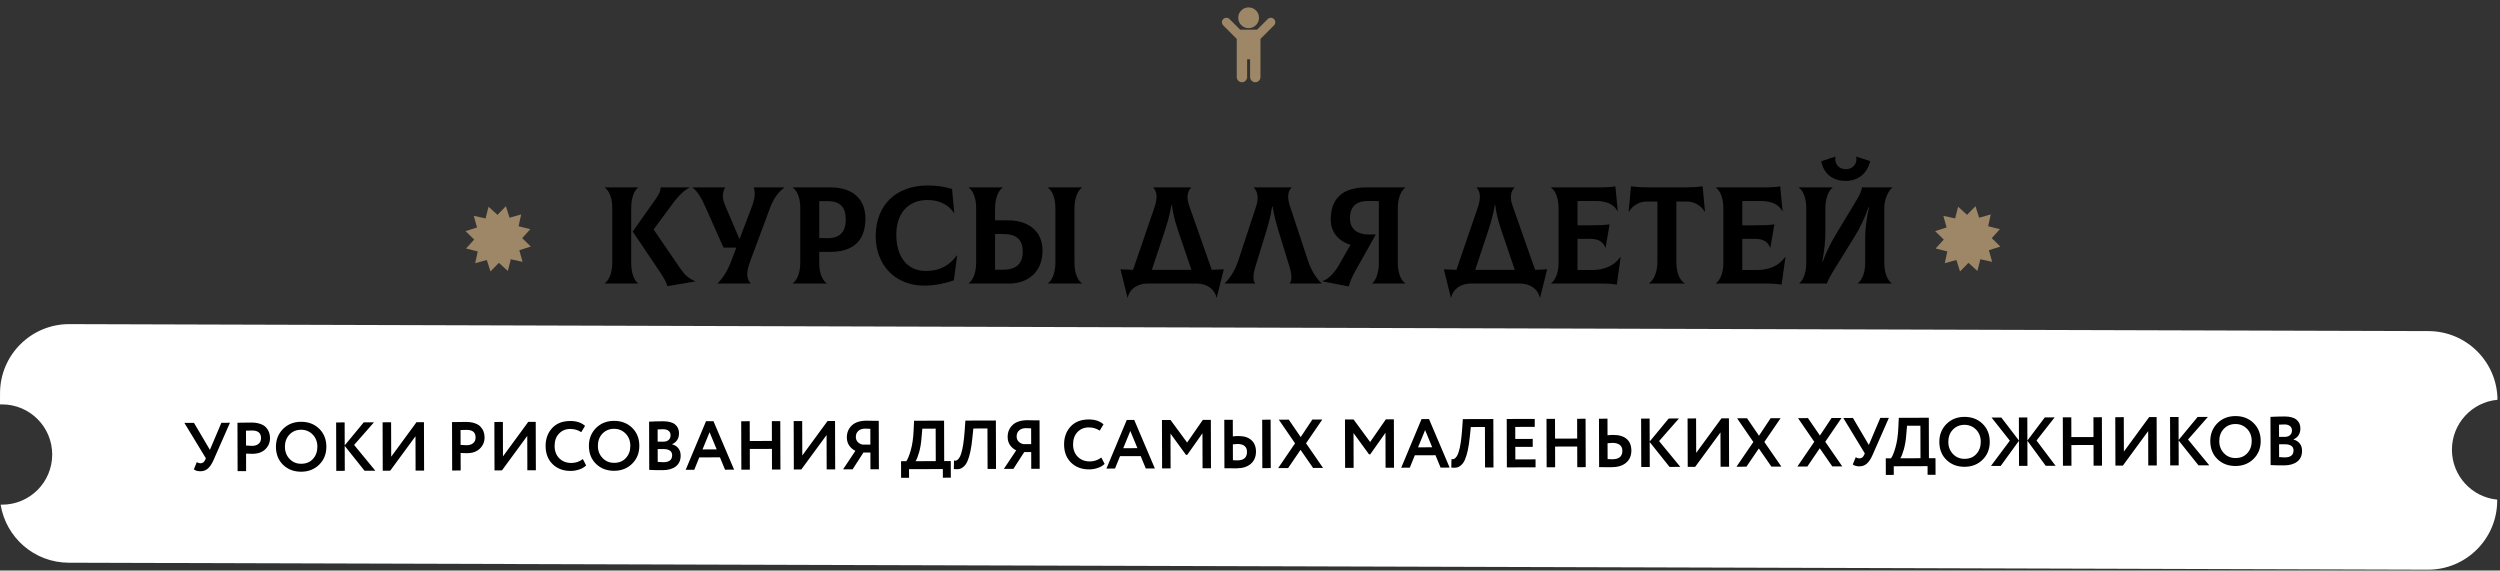 <?xml version="1.0" encoding="UTF-8"?> <svg xmlns="http://www.w3.org/2000/svg" width="723" height="165" viewBox="0 0 723 165" fill="none"><rect x="0" y="0" width="723" height="165" fill="#333333" stroke="none"/> <path d="M182.544 76.04C182.544 79.32 183.584 81.24 184.504 81.92V82H174.904V81.92C175.904 81.24 177.064 79.28 177.064 76V60.04C177.064 56.88 175.944 54.96 174.904 54.28V54.2H184.504V54.28C183.584 54.96 182.544 56.92 182.544 60.2V76.04ZM196.624 77.48C197.984 79.48 199.104 80.52 201.064 81.32V81.4L193.024 82.76C192.784 81.84 191.984 80.32 191.064 78.96L182.984 66.96L189.744 57.4C190.744 55.96 191.104 54.96 191.064 54.2H199.384V54.28C197.704 55.08 195.944 56.96 194.664 58.72L189.024 66.36L196.624 77.48ZM218.028 54.2H226.788V54.28C224.788 55.8 223.588 57.72 222.668 60.2L217.028 75.36C215.788 78.68 215.788 80.48 217.068 81.92V82H207.548V81.92C209.028 80.44 210.308 78.56 211.428 75.6L212.948 71.6H209.228L203.988 59.8C202.828 57.24 201.788 55.4 200.308 54.28V54.2H209.668V54.28C208.788 55.96 208.828 57.4 209.868 59.8L213.868 69.16L217.428 59.8C218.308 57.48 218.468 55.96 218.028 54.2ZM240.199 54.2C246.559 54.2 250.279 57.48 250.279 63.24C250.279 69.76 246.559 72.84 240.199 72.84H236.919V76.16C236.919 79.32 238.039 81.24 239.079 81.92V82H229.279V81.92C230.279 81.24 231.439 79.28 231.439 76V60.04C231.439 56.88 230.319 54.96 229.279 54.28V54.2H240.199ZM239.279 68.88C242.959 68.92 244.599 66.96 244.599 63.52C244.599 59.84 242.919 58.16 239.279 58.16H236.919V68.84L239.279 68.88ZM267.33 82.6C258.69 82.6 253.25 76.48 253.25 68.28C253.25 59.28 259.17 53.64 268.29 53.64C270.85 53.64 273.01 53.96 275.33 54.64L275.97 61.56L275.89 61.6C274.25 59.04 271.33 57.84 268.25 57.84C262.61 57.84 259.21 61.72 259.21 67.88C259.21 74 262.17 78.36 267.73 78.36C272.05 78.36 274.65 76.6 276.73 73.88L276.81 73.92L275.85 81.08C273.81 81.8 270.69 82.6 267.33 82.6ZM291.539 63.72C297.379 63.72 301.499 66.8 301.499 72.48C301.499 78.76 297.139 82 291.899 82H280.139V81.92C281.139 81.24 282.299 79.28 282.299 76V60.04C282.299 56.88 281.179 54.96 280.139 54.28V54.2H289.939V54.28C288.939 54.96 287.779 56.92 287.779 60.2V63.72H291.539ZM312.899 54.28C311.899 54.96 310.739 56.92 310.739 60.2V76C310.739 79.32 311.859 81.24 312.899 81.92V82H303.059V81.92C304.059 81.24 305.219 79.28 305.219 76V60.2C305.219 56.88 304.099 54.96 303.059 54.28V54.2H312.899V54.28ZM290.099 78C293.979 78 295.779 76.16 295.779 72.8C295.779 69.32 293.979 67.68 290.099 67.68H287.779V78H290.099ZM350.44 78.04C351.6 78 352.76 77.96 353.92 77.88L351.88 86.08H351.8C351.28 83.6 349.04 82 346.04 82H331.92C328.92 82 326.64 83.6 326.16 86.08H326.08L324.04 77.88C325.28 77.96 326.48 78 327.68 78.04L333.92 59.84C334.88 57.04 334.48 55.16 333.52 54.28V54.2H344.48V54.28C343.48 55.16 343.04 57 343.88 59.4L350.44 78.04ZM336.44 68.04L333.12 78.04H344.56L341.16 68.04C340.28 65.44 339.32 62.72 338.92 59.32H338.76C338.24 62.72 337.32 65.36 336.44 68.04ZM354.166 82V81.92C355.286 80.96 357.046 78.6 358.086 75.44L363.286 59.64C364.086 57.24 363.686 55.24 362.606 54.28V54.2H373.526V54.28C372.486 55.16 372.206 57.08 373.006 59.48L378.286 75.44C379.326 78.6 381.086 80.96 382.206 81.92V82H372.966V81.92C373.526 81.4 373.766 79.84 372.886 77L370.126 68.04C369.286 65.28 368.486 62.56 368.046 59.76H367.886C367.526 62.56 366.686 65.28 365.846 68.04L363.086 77C362.206 79.84 362.446 81.44 363.006 81.92V82H354.166ZM406.406 54.28C405.406 54.96 404.246 56.92 404.246 60.2V76C404.246 79.32 405.366 81.24 406.406 81.92V82H396.846V81.92C397.726 81.24 398.766 79.28 398.766 76V58.16L395.726 58.12C392.326 58.08 390.406 59.68 390.406 63.12C390.406 66.04 392.326 67.8 395.726 67.8H397.886L391.966 78.36C390.966 80.16 390.446 81.44 390.046 82.84L382.446 81.36V81.28C384.006 80.84 385.806 79.08 387.126 76.8L390.566 70.8C387.046 69.72 384.846 67.08 384.846 63.48C384.846 57.44 388.286 54.2 395.046 54.2H406.406V54.28ZM443.955 78.04C445.115 78 446.275 77.96 447.435 77.88L445.395 86.08H445.315C444.795 83.6 442.555 82 439.555 82H425.435C422.435 82 420.155 83.6 419.675 86.08H419.595L417.555 77.88C418.795 77.96 419.995 78 421.195 78.04L427.435 59.84C428.395 57.04 427.995 55.16 427.035 54.28V54.2H437.995V54.28C436.995 55.16 436.555 57 437.395 59.4L443.955 78.04ZM429.955 68.04L426.635 78.04H438.075L434.675 68.04C433.795 65.44 432.835 62.72 432.435 59.32H432.275C431.755 62.72 430.835 65.36 429.955 68.04ZM468.616 74.32L468.696 74.36L467.576 82.32C466.096 82.08 465.056 82 462.696 82H448.576V81.92C449.576 81.24 450.736 79.28 450.736 76V60.2C450.736 56.88 449.616 54.96 448.576 54.28V54.2H462.936C464.536 54.2 466.296 54.08 467.176 53.88L467.856 61.04L467.776 61.08C466.816 59.12 464.616 58.12 461.496 58.12H456.216V65.16H459.256C462.576 65.16 463.696 65.12 465.496 64.88L464.336 71.6H464.256C463.576 69.8 462.136 69.08 459.896 69.08H456.216V78.08H460.576C464.096 78.08 466.896 76.76 468.616 74.32ZM492.401 53.88L493.081 61.2L493.001 61.24C492.081 59.64 490.201 58.28 487.801 58.28H484.801V75.68C484.801 79.12 485.921 81.24 487.241 81.92V82H476.881V81.92C478.041 81.24 479.321 79.08 479.321 75.68V58.28H476.281C473.881 58.28 472.001 59.64 471.081 61.24L471.001 61.2L471.681 53.88C473.521 54.12 475.201 54.2 477.161 54.2H486.921C488.881 54.2 490.561 54.12 492.401 53.88ZM516.273 74.32L516.353 74.36L515.233 82.32C513.753 82.08 512.713 82 510.353 82H496.233V81.92C497.233 81.24 498.393 79.28 498.393 76V60.2C498.393 56.88 497.273 54.96 496.233 54.28V54.2H510.593C512.193 54.2 513.953 54.08 514.833 53.88L515.513 61.04L515.433 61.08C514.473 59.12 512.273 58.12 509.153 58.12H503.873V65.16H506.913C510.233 65.16 511.353 65.12 513.153 64.88L511.993 71.6H511.913C511.233 69.8 509.793 69.08 507.553 69.08H503.873V78.08H508.233C511.753 78.08 514.553 76.76 516.273 74.32ZM533.777 52.32C529.817 52.32 527.337 50 526.697 46.64L530.777 45.28L530.817 45.36C530.457 46.8 531.377 48.92 533.777 48.92C536.257 48.92 537.177 46.88 536.817 45.36L536.857 45.28L540.857 46.6C540.017 50 537.577 52.32 533.777 52.32ZM520.337 82V81.92C521.257 81.24 522.377 79.28 522.377 76V60.2C522.377 56.88 521.257 54.96 520.217 54.28V54.2H529.977V54.28C529.057 54.96 527.897 56.92 527.897 60.2V67.24C527.897 69.52 527.657 72.08 527.017 75.64H527.177C528.377 72.2 529.977 69.4 531.057 67.6L536.817 58.04C538.137 55.84 538.377 55 538.457 54.2H547.297V54.28C546.377 54.76 544.937 57.44 544.937 60V76C544.937 79.32 546.057 81.24 547.097 81.92V82H537.257V81.92C538.257 81.24 539.417 79.28 539.417 76V68.8C539.417 66.32 539.777 63.24 540.537 59.92H540.377C539.257 63.16 537.857 66 536.337 68.44L530.297 78.2C529.497 79.48 528.737 80.92 528.297 82H520.337Z" fill="black"></path> <path d="M368.438 7.339L364.528 11.25V22.285C364.528 22.696 364.38 23.049 364.086 23.343C363.791 23.638 363.438 23.785 363.028 23.785C362.617 23.785 362.264 23.638 361.97 23.343C361.675 23.049 361.528 22.696 361.528 22.285V17.143H360.67V22.285C360.67 22.696 360.523 23.049 360.229 23.343C359.934 23.638 359.581 23.785 359.17 23.785C358.76 23.785 358.407 23.638 358.112 23.343C357.818 23.049 357.67 22.696 357.67 22.285V11.25L353.76 7.339C353.51 7.089 353.385 6.785 353.385 6.428C353.385 6.071 353.51 5.768 353.76 5.518C354.01 5.268 354.313 5.143 354.67 5.143C355.028 5.143 355.331 5.268 355.581 5.518L358.635 8.571H363.563L366.617 5.518C366.867 5.268 367.17 5.143 367.528 5.143C367.885 5.143 368.188 5.268 368.438 5.518C368.688 5.768 368.813 6.071 368.813 6.428C368.813 6.785 368.688 7.089 368.438 7.339ZM364.099 5.143C364.099 5.973 363.807 6.681 363.222 7.265C362.637 7.85 361.929 8.143 361.099 8.143C360.269 8.143 359.561 7.85 358.976 7.265C358.391 6.681 358.099 5.973 358.099 5.143C358.099 4.312 358.391 3.605 358.976 3.02C359.561 2.435 360.269 2.143 361.099 2.143C361.929 2.143 362.637 2.435 363.222 3.02C363.807 3.605 364.099 4.312 364.099 5.143Z" fill="#9D8767"></path> <path d="M566.287 59.786L568.867 62.134L571.303 59.637L572.364 62.96L575.722 62.017L574.979 65.425L578.36 66.287L576.012 68.867L578.508 71.303L575.185 72.364L576.129 75.722L572.721 74.979L571.859 78.359L569.279 76.012L566.842 78.508L565.782 75.185L562.423 76.129L563.166 72.721L559.786 71.859L562.134 69.279L559.637 66.842L562.961 65.782L562.017 62.423L565.425 63.166L566.287 59.786Z" fill="#9D8767"></path> <path d="M141.287 59.786L143.867 62.134L146.303 59.637L147.364 62.96L150.722 62.017L149.979 65.425L153.36 66.287L151.012 68.867L153.508 71.303L150.185 72.364L151.129 75.722L147.721 74.979L146.859 78.359L144.279 76.012L141.842 78.508L140.782 75.185L137.423 76.129L138.166 72.721L134.786 71.859L137.134 69.279L134.637 66.842L137.961 65.782L137.017 62.423L140.425 63.166L141.287 59.786Z" fill="#9D8767"></path> <path fill-rule="evenodd" clip-rule="evenodd" d="M0.01 113.677C0.042 102.632 9.023 93.704 20.069 93.736L702.334 95.753C713.314 95.786 722.202 104.661 722.274 115.618C714.887 116.287 709.099 122.497 709.099 130.058C709.099 137.591 714.843 143.782 722.19 144.491L722.189 144.812C722.156 155.858 713.175 164.786 702.13 164.753L19.865 162.736C9.932 162.707 1.711 155.441 0.18 145.945C0.319 145.949 0.459 145.951 0.599 145.951C8.607 145.951 15.099 139.459 15.099 131.451C15.099 123.443 8.607 116.951 0.599 116.951C0.398 116.951 0.199 116.955 0 116.963L0.01 113.677Z" fill="white"></path> <path d="M64.022 122.269L66.502 122.262L61.774 133.016C61.284 134.137 60.733 134.966 60.121 135.501C59.523 136.023 58.81 136.285 57.984 136.287C57.157 136.29 56.516 136.105 56.062 135.733L56.916 133.65C57.263 133.876 57.61 133.988 57.957 133.987C58.583 133.985 59.042 133.657 59.334 133.003L59.532 132.523L53.322 122.301L56.102 122.293L60.705 130.099L64.022 122.269ZM71.161 131.188L71.176 136.248L68.716 136.255L68.674 122.256C69.261 122.254 69.894 122.245 70.574 122.23C71.268 122.215 71.961 122.206 72.654 122.204C73.641 122.201 74.495 122.325 75.215 122.576C75.95 122.814 76.517 123.152 76.918 123.591C77.32 124.017 77.614 124.489 77.803 125.009C77.991 125.515 78.086 126.074 78.088 126.688C78.091 127.954 77.641 129.029 76.737 129.912C75.846 130.794 74.594 131.238 72.981 131.243C72.168 131.245 71.561 131.227 71.161 131.188ZM72.901 124.503L71.141 124.548L71.154 128.848C71.861 128.913 72.441 128.944 72.894 128.943C73.681 128.941 74.307 128.746 74.772 128.358C75.251 127.969 75.49 127.409 75.488 126.675C75.483 125.222 74.621 124.498 72.901 124.503ZM79.803 129.223C79.797 127.183 80.472 125.467 81.828 124.077C83.211 122.686 84.956 121.987 87.062 121.981C89.169 121.975 90.911 122.636 92.288 123.966C93.679 125.308 94.377 127.046 94.383 129.18C94.39 131.273 93.701 133.002 92.319 134.366C90.936 135.73 89.198 136.415 87.105 136.421C84.998 136.427 83.256 135.766 81.879 134.437C80.502 133.107 79.81 131.369 79.803 129.223ZM82.403 129.215C82.408 130.628 82.858 131.8 83.754 132.731C84.65 133.662 85.765 134.125 87.098 134.121C88.538 134.117 89.677 133.647 90.514 132.711C91.365 131.775 91.788 130.601 91.784 129.187C91.779 127.761 91.323 126.582 90.413 125.651C89.504 124.734 88.389 124.277 87.069 124.281C85.722 124.285 84.604 124.748 83.713 125.671C82.836 126.594 82.399 127.775 82.403 129.215ZM99.711 136.164L97.251 136.171L97.21 122.171L99.669 122.164L99.689 128.804L105.189 122.148L108.149 122.139L102.409 128.676L108.551 136.138L105.431 136.147L99.689 128.944L99.711 136.164ZM120.159 126.163L112.848 136.125L110.688 136.131L110.647 122.131L113.107 122.124L113.136 132.084L120.447 122.103L122.607 122.096L122.648 136.096L120.188 136.103L120.159 126.163ZM133.211 131.005L133.226 136.065L130.766 136.072L130.725 122.072C131.312 122.07 131.945 122.062 132.625 122.047C133.318 122.031 134.012 122.022 134.705 122.02C135.692 122.017 136.545 122.142 137.266 122.393C138 122.631 138.568 122.969 138.969 123.408C139.37 123.833 139.665 124.306 139.853 124.825C140.041 125.331 140.136 125.891 140.138 126.504C140.142 127.771 139.692 128.846 138.788 129.728C137.897 130.611 136.645 131.055 135.032 131.059C134.218 131.062 133.612 131.044 133.211 131.005ZM134.952 124.32L133.192 124.365L133.204 128.665C133.911 128.729 134.491 128.761 134.945 128.76C135.731 128.757 136.358 128.562 136.823 128.174C137.302 127.786 137.54 127.225 137.538 126.492C137.534 125.039 136.672 124.315 134.952 124.32ZM152.483 126.068L145.172 136.029L143.012 136.036L142.971 122.036L145.431 122.029L145.46 131.989L152.771 122.007L154.931 122.001L154.972 136.001L152.512 136.008L152.483 126.068ZM168.563 132.76L169.508 134.598C169.069 135.066 168.437 135.447 167.611 135.743C166.799 136.039 165.939 136.188 165.033 136.191C162.899 136.197 161.158 135.542 159.807 134.226C158.47 132.91 157.798 131.165 157.791 128.992C157.785 126.912 158.414 125.184 159.676 123.807C160.925 122.443 162.677 121.758 164.93 121.751C166.717 121.746 168.138 122.215 169.194 123.158L168.1 124.982C167.151 124.358 166.097 124.048 164.937 124.051C163.604 124.055 162.512 124.505 161.661 125.401C160.81 126.297 160.387 127.491 160.391 128.984C160.396 130.451 160.846 131.636 161.742 132.54C162.651 133.444 163.819 133.894 165.246 133.89C166.473 133.887 167.578 133.51 168.563 132.76ZM170.311 128.955C170.305 126.915 170.98 125.2 172.336 123.809C173.718 122.418 175.463 121.72 177.57 121.714C179.676 121.707 181.418 122.369 182.795 123.698C184.186 125.041 184.885 126.779 184.891 128.912C184.897 131.005 184.209 132.734 182.826 134.098C181.444 135.462 179.706 136.147 177.612 136.154C175.506 136.16 173.764 135.498 172.386 134.169C171.009 132.84 170.317 131.102 170.311 128.955ZM172.911 128.947C172.915 130.361 173.365 131.533 174.261 132.463C175.157 133.394 176.272 133.858 177.605 133.854C179.045 133.849 180.184 133.379 181.021 132.443C181.872 131.508 182.295 130.333 182.291 128.92C182.287 127.493 181.83 126.314 180.92 125.384C180.011 124.466 178.896 124.01 177.576 124.014C176.23 124.018 175.111 124.481 174.22 125.404C173.343 126.326 172.907 127.507 172.911 128.947ZM187.758 135.884L187.717 121.944C189.157 121.873 190.503 121.835 191.757 121.832C193.303 121.827 194.458 122.13 195.219 122.741C195.981 123.353 196.364 124.198 196.367 125.278C196.371 126.785 195.708 127.847 194.376 128.464L194.376 128.504C195.137 128.702 195.738 129.08 196.18 129.639C196.621 130.184 196.844 130.89 196.846 131.757C196.85 133.117 196.387 134.158 195.455 134.881C194.524 135.604 193.259 135.967 191.659 135.972C190.059 135.977 188.758 135.947 187.758 135.884ZM191.94 129.871L190.2 129.876L190.211 133.576C190.838 133.641 191.378 133.673 191.832 133.672C193.538 133.666 194.39 132.991 194.386 131.644C194.384 131.057 194.169 130.618 193.742 130.326C193.314 130.02 192.714 129.869 191.94 129.871ZM191.724 124.132C191.137 124.134 190.624 124.155 190.184 124.196L190.194 127.736L191.854 127.731C192.481 127.73 192.98 127.568 193.353 127.247C193.738 126.926 193.93 126.465 193.929 125.865C193.927 125.305 193.732 124.879 193.345 124.587C192.957 124.282 192.417 124.13 191.724 124.132ZM200.782 135.865L198.302 135.872L204.18 121.815L206.34 121.809L212.302 135.831L209.682 135.839L208.211 132.263L202.231 132.281L200.782 135.865ZM207.265 129.966L205.21 124.992L203.165 129.978L207.265 129.966ZM225.699 135.791L223.259 135.799L223.241 129.819L216.841 129.838L216.859 135.818L214.399 135.825L214.357 121.825L216.817 121.818L216.834 127.538L223.234 127.519L223.217 121.799L225.657 121.791L225.699 135.791ZM239.045 125.812L231.735 135.774L229.575 135.78L229.533 121.78L231.993 121.773L232.023 131.733L239.333 121.751L241.493 121.745L241.534 135.745L239.074 135.752L239.045 125.812ZM254.174 135.707L251.734 135.714L251.72 130.874L249.7 130.88L246.574 135.73L243.814 135.738L247.379 130.387C246.631 130.016 246.029 129.498 245.574 128.833C245.132 128.167 244.91 127.395 244.907 126.515C244.903 125.115 245.379 123.96 246.337 123.05C247.294 122.128 248.733 121.663 250.653 121.658C250.679 121.658 251.266 121.669 252.413 121.692C253 121.704 253.573 121.709 254.133 121.707L254.174 135.707ZM249.473 128.581L251.713 128.575L251.7 124.015C251.02 123.977 250.506 123.958 250.16 123.959C249.36 123.961 248.714 124.183 248.221 124.625C247.743 125.066 247.504 125.64 247.507 126.347C247.508 126.934 247.69 127.426 248.051 127.825C248.425 128.211 248.899 128.463 249.473 128.581ZM262.897 138.181L260.597 138.188L260.582 133.388L262.082 133.384C262.481 132.916 262.911 131.881 263.373 130.28C263.848 128.639 264.129 126.704 264.216 124.478L264.348 121.677L273.028 121.651L273.062 133.351L274.962 133.346L274.977 138.146L272.677 138.153L272.669 135.653L262.889 135.681L262.897 138.181ZM266.735 123.97L266.522 126.411C266.407 128.091 266.164 129.565 265.795 130.833C265.412 132.154 265.075 133.002 264.782 133.376L270.622 133.359L270.595 123.959L266.735 123.97ZM288.048 135.607L285.608 135.614L285.573 123.914L281.493 123.926L281.221 126.567C281.066 128.168 280.863 129.535 280.613 130.669C280.363 131.803 280.086 132.711 279.781 133.392C279.476 134.072 279.111 134.594 278.686 134.955C278.273 135.316 277.841 135.544 277.388 135.639C276.948 135.72 276.435 135.721 275.848 135.643L275.901 133.203C276.194 133.242 276.434 133.228 276.62 133.161C276.807 133.094 277.026 132.906 277.279 132.599C277.558 132.251 277.783 131.791 277.955 131.217C278.43 129.789 278.777 127.528 278.995 124.434L279.186 121.633L288.006 121.607L288.048 135.607ZM300.678 135.57L298.238 135.577L298.224 130.737L296.204 130.743L293.078 135.592L290.318 135.6L293.882 130.25C293.134 129.879 292.533 129.361 292.078 128.695C291.636 128.03 291.413 127.257 291.411 126.377C291.407 124.977 291.883 123.822 292.841 122.913C293.798 121.99 295.236 121.526 297.156 121.52C297.183 121.52 297.77 121.532 298.917 121.555C299.503 121.567 300.077 121.572 300.637 121.57L300.678 135.57ZM295.977 128.444L298.217 128.437L298.203 123.877C297.523 123.839 297.01 123.821 296.663 123.822C295.863 123.824 295.217 124.046 294.725 124.487C294.246 124.929 294.008 125.503 294.01 126.209C294.012 126.796 294.193 127.289 294.555 127.688C294.929 128.073 295.403 128.325 295.977 128.444ZM318.503 132.317L319.449 134.154C319.01 134.622 318.378 135.004 317.552 135.3C316.74 135.596 315.88 135.745 314.974 135.748C312.84 135.754 311.098 135.099 309.748 133.783C308.41 132.467 307.739 130.722 307.732 128.549C307.726 126.469 308.354 124.74 309.617 123.363C310.866 122 312.618 121.314 314.871 121.308C316.658 121.302 318.079 121.772 319.135 122.715L318.04 124.538C317.092 123.915 316.038 123.604 314.878 123.608C313.544 123.612 312.452 124.062 311.602 124.957C310.751 125.853 310.328 127.048 310.332 128.541C310.337 130.008 310.787 131.193 311.683 132.097C312.592 133.001 313.76 133.451 315.187 133.447C316.413 133.443 317.519 133.067 318.503 132.317ZM322.461 135.505L319.981 135.513L325.86 121.455L328.02 121.449L333.981 135.471L331.361 135.479L329.891 131.903L323.911 131.921L322.461 135.505ZM328.944 129.606L326.889 124.632L324.844 129.618L328.944 129.606ZM338.538 135.458L336.078 135.465L336.037 121.465L338.517 121.458L343.316 127.984L347.857 121.43L350.177 121.423L350.218 135.423L347.778 135.431L347.748 125.311L343.346 131.544L342.986 131.545L338.508 125.398L338.538 135.458ZM367.505 135.372L365.065 135.379L365.024 121.38L367.464 121.372L367.505 135.372ZM357.905 128.401C357.691 128.401 357.238 128.436 356.545 128.505L356.558 133.085C356.665 133.084 356.878 133.097 357.198 133.123C357.519 133.135 357.745 133.141 357.879 133.141C359.719 133.135 360.636 132.313 360.631 130.673C360.629 129.926 360.394 129.36 359.926 128.975C359.458 128.589 358.785 128.398 357.905 128.401ZM354.064 121.412L356.524 121.405L356.538 126.205C357.111 126.136 357.631 126.101 358.098 126.1C359.764 126.095 361.032 126.491 361.901 127.289C362.784 128.073 363.227 129.178 363.231 130.605C363.235 132.098 362.732 133.28 361.722 134.149C360.724 135.006 359.345 135.436 357.585 135.442C356.839 135.444 356.192 135.439 355.645 135.427C355.112 135.416 354.599 135.41 354.105 135.412L354.064 121.412ZM379.529 121.337L382.409 121.328L377.709 128.202L382.63 135.328L379.75 135.336L376.115 130.087L372.53 135.357L369.65 135.366L374.529 128.211L369.829 121.365L372.709 121.357L376.164 126.407L379.529 121.337ZM391.467 135.301L389.007 135.309L388.966 121.309L391.446 121.301L396.245 127.827L400.786 121.274L403.106 121.267L403.147 135.267L400.707 135.274L400.677 125.154L396.276 131.387L395.916 131.388L391.438 125.241L391.467 135.301ZM407.715 135.253L405.235 135.261L411.113 121.203L413.273 121.197L419.235 135.219L416.615 135.227L415.144 131.651L409.164 131.669L407.715 135.253ZM414.197 129.354L412.143 124.38L410.097 129.366L414.197 129.354ZM431.914 135.182L429.474 135.189L429.44 123.489L425.36 123.501L425.088 126.142C424.932 127.742 424.73 129.11 424.48 130.244C424.23 131.378 423.952 132.285 423.648 132.966C423.343 133.647 422.978 134.168 422.552 134.53C422.14 134.891 421.707 135.119 421.254 135.213C420.815 135.295 420.301 135.296 419.714 135.218L419.767 132.778C420.061 132.817 420.301 132.803 420.487 132.736C420.673 132.668 420.893 132.481 421.145 132.174C421.424 131.826 421.65 131.366 421.821 130.792C422.297 129.364 422.644 127.103 422.861 124.009L423.053 121.208L431.873 121.182L431.914 135.182ZM444.085 135.146L435.785 135.17L435.743 121.17L443.843 121.147L443.85 123.447L438.21 123.463L438.22 126.943L443.26 126.928L443.267 129.228L438.227 129.243L438.238 132.863L444.078 132.846L444.085 135.146ZM458.588 135.103L456.148 135.11L456.131 129.13L449.731 129.149L449.748 135.129L447.288 135.136L447.247 121.136L449.707 121.129L449.724 126.849L456.124 126.83L456.107 121.11L458.547 121.103L458.588 135.103ZM466.303 128.08C466.063 128.081 465.597 128.116 464.904 128.184L464.917 132.764C465.797 132.802 466.251 132.82 466.277 132.82C468.224 132.814 469.195 131.992 469.19 130.352C469.188 129.605 468.933 129.039 468.425 128.654C467.917 128.269 467.21 128.077 466.303 128.08ZM462.423 121.092L464.883 121.084L464.897 125.884C465.47 125.816 466.003 125.781 466.497 125.78C468.23 125.774 469.544 126.164 470.44 126.948C471.336 127.732 471.786 128.844 471.79 130.284C471.794 131.777 471.285 132.959 470.26 133.828C469.25 134.685 467.831 135.116 466.004 135.121C465.231 135.123 464.571 135.119 464.024 135.107C463.477 135.095 462.957 135.09 462.464 135.092L462.423 121.092ZM477.112 135.048L474.652 135.056L474.61 121.056L477.07 121.048L477.09 127.688L482.59 121.032L485.55 121.023L479.809 127.56L485.952 135.022L482.832 135.031L477.09 127.828L477.112 135.048ZM497.56 125.048L490.249 135.009L488.089 135.016L488.048 121.016L490.508 121.009L490.537 130.969L497.848 120.987L500.008 120.98L500.049 134.98L497.589 134.988L497.56 125.048ZM512.067 120.945L514.947 120.936L510.248 127.81L515.169 134.936L512.289 134.944L508.653 129.695L505.069 134.966L502.189 134.974L507.068 127.82L502.367 120.974L505.247 120.965L508.702 126.015L512.067 120.945ZM529.684 120.893L532.564 120.884L527.865 127.758L532.786 134.884L529.906 134.892L526.27 129.643L522.686 134.914L519.806 134.922L524.685 127.768L519.985 120.921L522.865 120.913L526.319 125.963L529.684 120.893ZM543.786 120.851L546.266 120.844L541.537 131.598C541.047 132.719 540.497 133.548 539.885 134.083C539.286 134.604 538.574 134.867 537.747 134.869C536.92 134.871 536.28 134.687 535.825 134.315L536.679 132.232C537.027 132.458 537.374 132.57 537.72 132.569C538.347 132.567 538.806 132.239 539.097 131.585L539.296 131.104L533.086 120.883L535.866 120.874L540.469 128.681L543.786 120.851ZM547.681 137.34L545.381 137.346L545.366 132.546L546.866 132.542C547.265 132.074 547.695 131.04 548.157 129.438C548.632 127.797 548.913 125.863 549 123.636L549.132 120.835L557.812 120.81L557.846 132.51L559.746 132.504L559.76 137.304L557.46 137.311L557.453 134.811L547.673 134.84L547.681 137.34ZM551.519 123.128L551.306 125.569C551.191 127.249 550.948 128.723 550.579 129.991C550.196 131.312 549.859 132.16 549.566 132.534L555.406 132.517L555.379 123.117L551.519 123.128ZM560.856 127.801C560.85 125.761 561.525 124.045 562.881 122.655C564.264 121.264 566.008 120.565 568.115 120.559C570.221 120.553 571.963 121.214 573.341 122.544C574.731 123.886 575.43 125.624 575.436 127.758C575.442 129.851 574.754 131.58 573.371 132.944C571.989 134.308 570.251 134.993 568.157 134.999C566.051 135.005 564.309 134.344 562.932 133.015C561.554 131.685 560.862 129.947 560.856 127.801ZM563.456 127.793C563.46 129.206 563.91 130.378 564.807 131.309C565.703 132.24 566.817 132.703 568.151 132.699C569.591 132.695 570.729 132.225 571.567 131.289C572.417 130.353 572.84 129.179 572.836 127.765C572.832 126.339 572.375 125.16 571.466 124.229C570.556 123.312 569.442 122.855 568.122 122.859C566.775 122.863 565.656 123.326 564.766 124.249C563.888 125.172 563.452 126.353 563.456 127.793ZM575.782 134.757L581.241 127.44L575.961 120.756L578.781 120.748L583.881 127.413L583.861 120.733L586.301 120.725L586.321 127.405L591.361 120.71L594.201 120.702L588.961 127.398L594.462 134.701L591.622 134.71L586.321 127.465L586.342 134.725L583.902 134.733L583.881 127.473L578.602 134.748L575.782 134.757ZM607.904 134.662L605.464 134.669L605.446 128.689L599.046 128.708L599.064 134.688L596.604 134.695L596.563 120.695L599.023 120.688L599.04 126.408L605.44 126.389L605.423 120.669L607.863 120.662L607.904 134.662ZM621.25 124.682L613.94 134.644L611.78 134.65L611.739 120.65L614.198 120.643L614.228 130.603L621.538 120.621L623.698 120.615L623.74 134.615L621.28 134.622L621.25 124.682ZM630.08 134.596L627.62 134.603L627.578 120.603L630.038 120.596L630.058 127.236L635.558 120.58L638.518 120.571L632.778 127.108L638.92 134.57L635.8 134.579L630.058 127.376L630.08 134.596ZM639.215 127.569C639.209 125.529 639.884 123.814 641.24 122.423C642.623 121.032 644.367 120.334 646.474 120.328C648.58 120.321 650.322 120.983 651.7 122.312C653.09 123.655 653.789 125.393 653.795 127.526C653.801 129.619 653.113 131.348 651.73 132.712C650.348 134.076 648.61 134.761 646.516 134.767C644.41 134.774 642.668 134.112 641.291 132.783C639.913 131.454 639.222 129.716 639.215 127.569ZM641.815 127.561C641.819 128.975 642.269 130.147 643.166 131.077C644.062 132.008 645.176 132.471 646.51 132.467C647.95 132.463 649.088 131.993 649.926 131.057C650.776 130.122 651.199 128.947 651.195 127.534C651.191 126.107 650.734 124.928 649.825 123.998C648.915 123.08 647.801 122.624 646.481 122.628C645.134 122.631 644.015 123.095 643.125 124.017C642.247 124.94 641.811 126.121 641.815 127.561ZM656.662 134.497L656.621 120.558C658.061 120.487 659.408 120.449 660.661 120.446C662.208 120.441 663.362 120.744 664.124 121.355C664.885 121.966 665.268 122.812 665.271 123.892C665.276 125.399 664.612 126.461 663.281 127.078L663.281 127.118C664.041 127.316 664.642 127.694 665.084 128.253C665.526 128.798 665.748 129.504 665.75 130.371C665.754 131.731 665.291 132.772 664.36 133.495C663.428 134.217 662.163 134.581 660.563 134.586C658.963 134.591 657.663 134.561 656.662 134.497ZM660.845 128.485L659.105 128.49L659.116 132.19C659.743 132.255 660.283 132.287 660.736 132.285C662.443 132.28 663.294 131.605 663.29 130.258C663.288 129.671 663.074 129.232 662.646 128.94C662.218 128.634 661.618 128.483 660.845 128.485ZM660.628 122.746C660.041 122.747 659.528 122.769 659.088 122.81L659.098 126.35L660.758 126.345C661.385 126.343 661.885 126.182 662.257 125.861C662.643 125.54 662.835 125.079 662.833 124.479C662.831 123.919 662.637 123.493 662.249 123.201C661.862 122.895 661.321 122.744 660.628 122.746Z" fill="black"></path> </svg> 